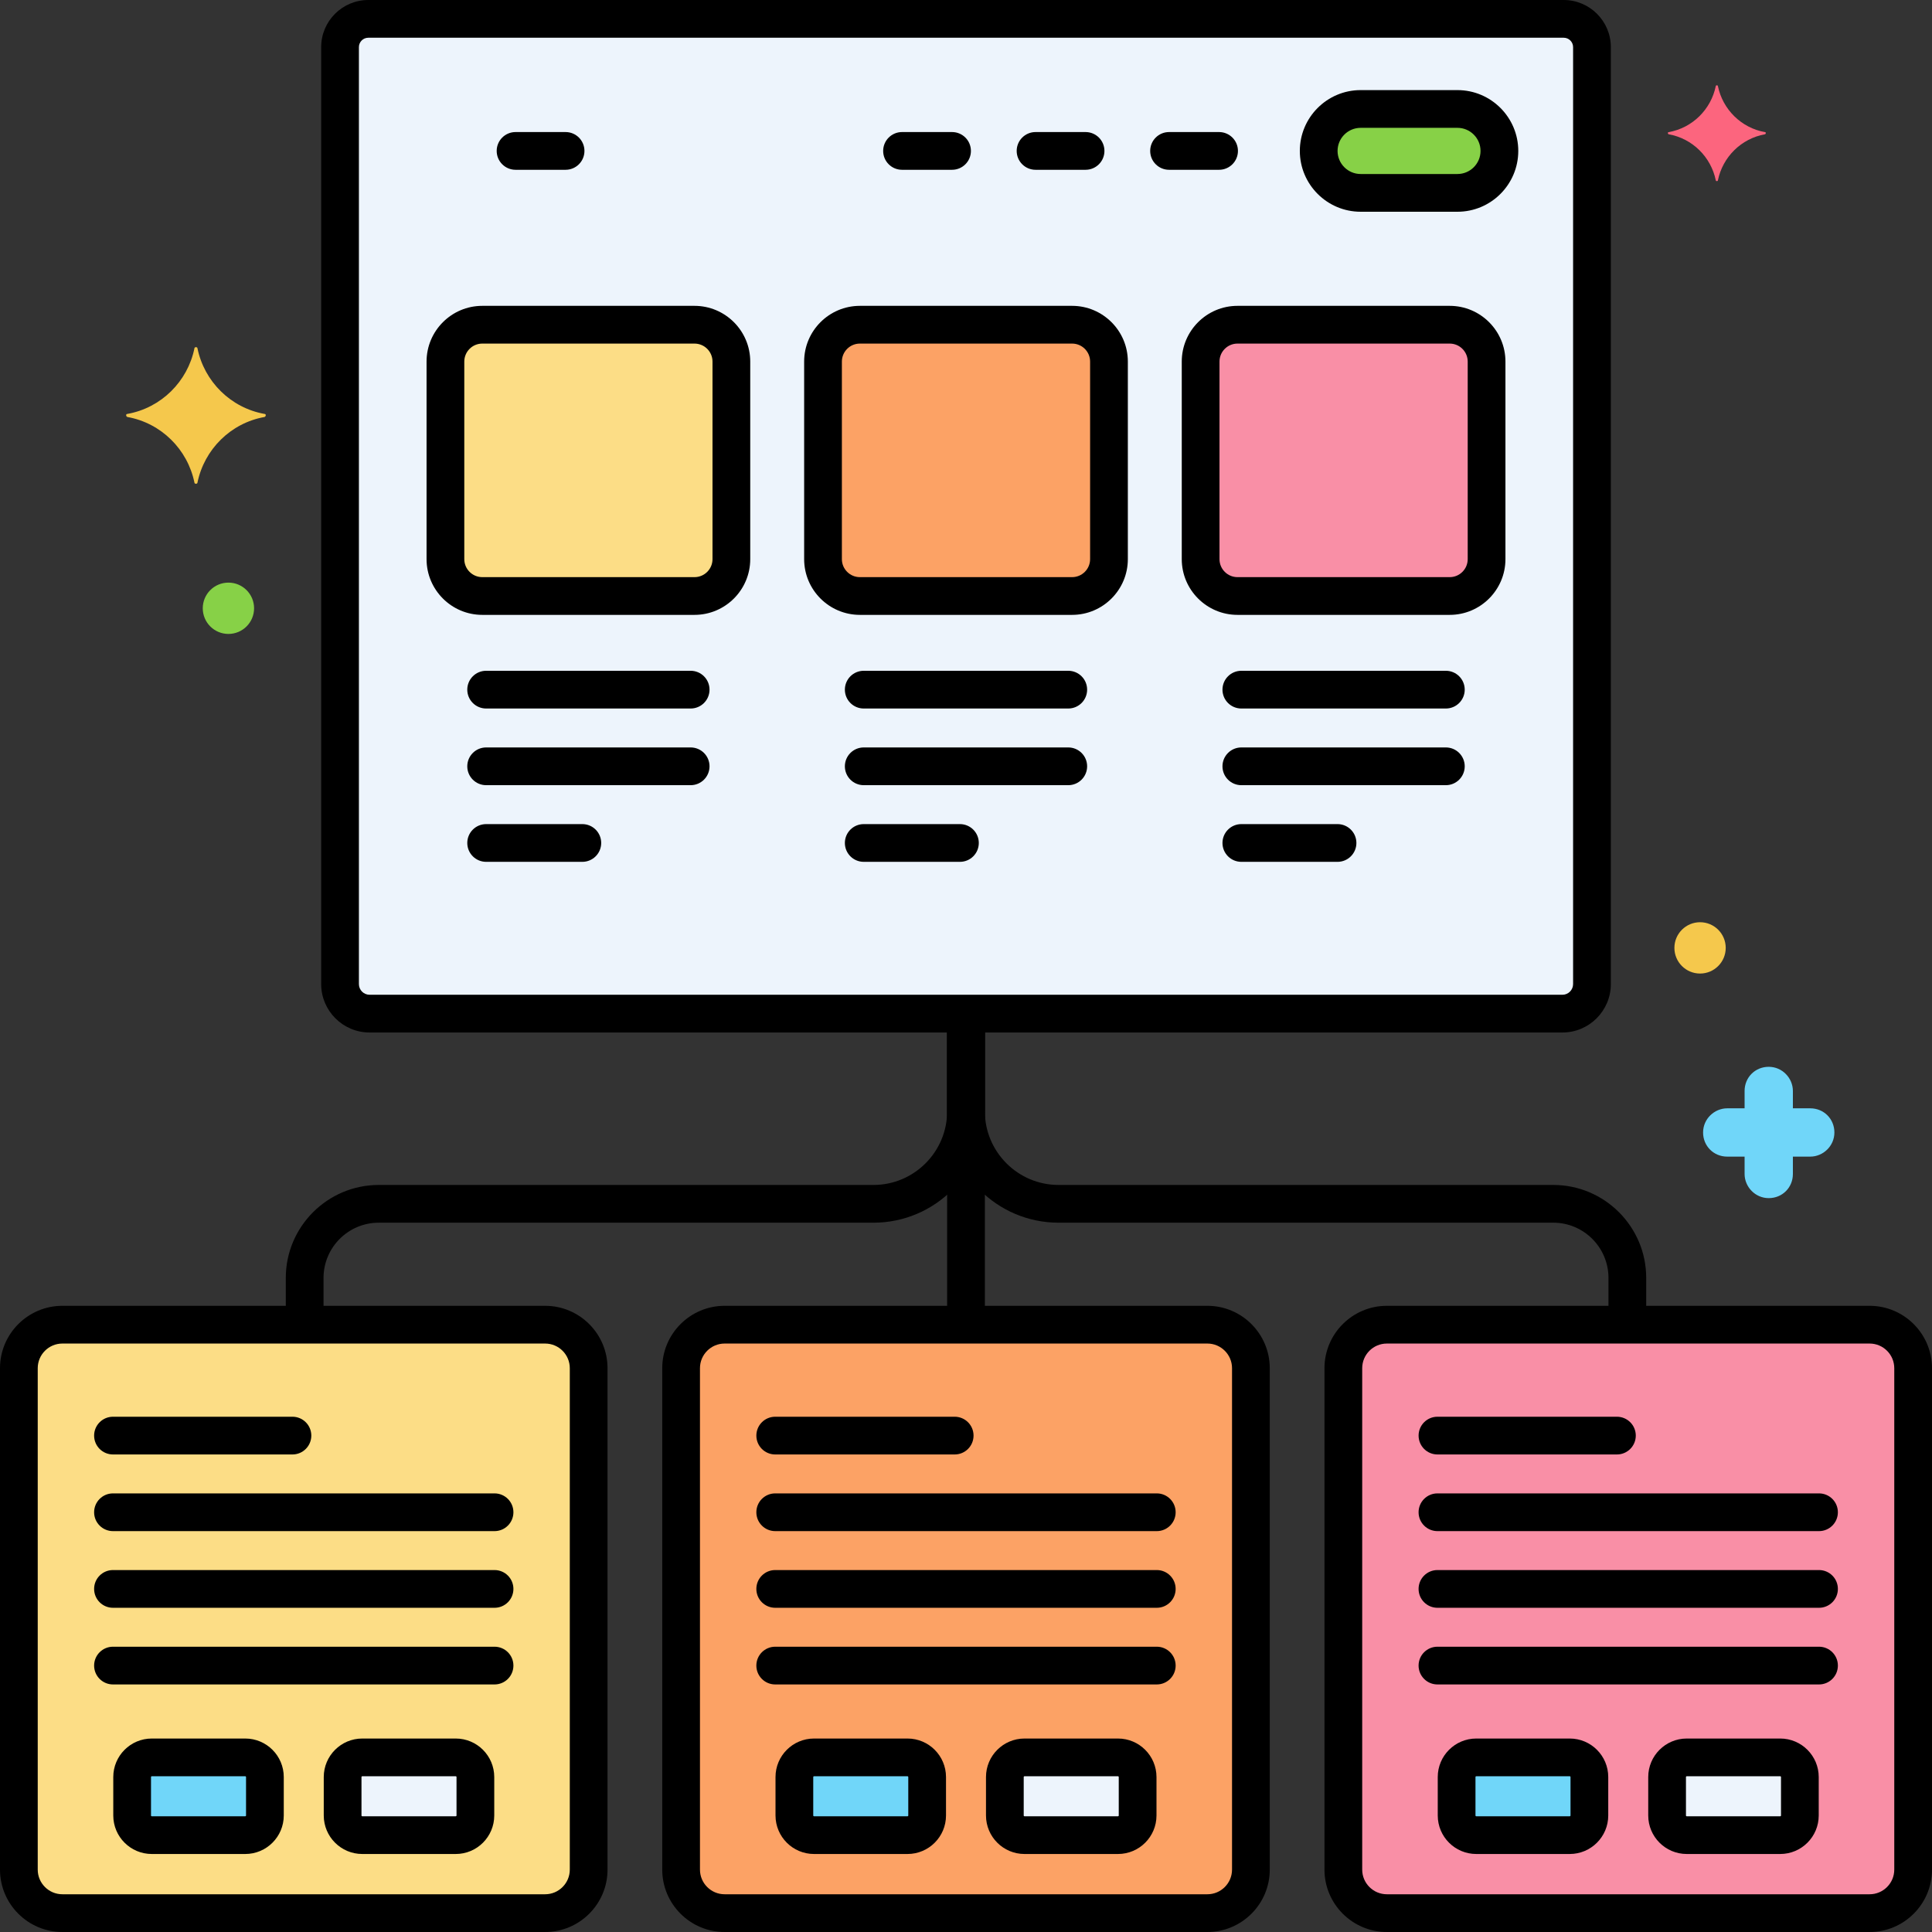 <svg height="512" viewBox="0 0 256 256" width="512" xmlns="http://www.w3.org/2000/svg"><rect x="0" y="0" width="256" height="256" fill="#333333" stroke="none"/><g id="Layer_65"><g><g><g><path d="m159.984 175.527h-63.968c-3.171 0-5.766 2.594-5.766 5.766v66.442c0 3.171 2.595 5.766 5.766 5.766h63.969c3.171 0 5.766-2.594 5.766-5.766v-66.442c-.001-3.172-2.596-5.766-5.767-5.766z" fill="#fca265"/></g></g><g><g><path d="m207.199 2.5h-158.398c-2.068 0-3.744 1.676-3.744 3.744v124.153c0 2.162 1.753 3.914 3.915 3.914h158.058c2.162 0 3.915-1.752 3.915-3.914v-124.153c-.002-2.068-1.678-3.744-3.746-3.744z" fill="#edf4fc"/></g></g><g><g><path d="m247.734 175.527h-63.969c-3.171 0-5.766 2.594-5.766 5.766v66.442c0 3.171 2.595 5.766 5.766 5.766h63.969c3.171 0 5.766-2.594 5.766-5.766v-66.442c0-3.172-2.595-5.766-5.766-5.766z" fill="#f98fa6"/></g></g><g><g><path d="m72.234 175.527h-63.968c-3.171 0-5.766 2.594-5.766 5.766v66.442c0 3.171 2.595 5.766 5.766 5.766h63.969c3.171 0 5.766-2.594 5.766-5.766v-66.442c-.001-3.172-2.596-5.766-5.767-5.766z" fill="#fcdd86"/></g></g><g><g><path d="m148.14 232.864h-12.39c-1.436 0-2.601 1.164-2.601 2.601v5.098c0 1.436 1.164 2.601 2.601 2.601h12.39c1.436 0 2.601-1.164 2.601-2.601v-5.098c0-1.437-1.165-2.601-2.601-2.601z" fill="#edf4fc"/></g></g><g><g><path d="m120.25 232.864h-12.39c-1.436 0-2.601 1.164-2.601 2.601v5.098c0 1.436 1.164 2.601 2.601 2.601h12.39c1.436 0 2.601-1.164 2.601-2.601v-5.098c0-1.437-1.165-2.601-2.601-2.601z" fill="#70d6f9"/></g></g><g><g><path d="m193.121 14.439h-12.827c-3.07 0-5.558 2.489-5.558 5.559s2.489 5.558 5.558 5.558h12.827c3.07 0 5.558-2.489 5.558-5.558 0-3.07-2.489-5.559-5.558-5.559z" fill="#87d147"/></g></g><g><g><path d="m142.06 43.027h-28.12c-2.698 0-4.885 2.187-4.885 4.885v26.177c0 2.698 2.187 4.885 4.885 4.885h28.12c2.698 0 4.885-2.187 4.885-4.885v-26.177c0-2.698-2.187-4.885-4.885-4.885z" fill="#fca265"/></g></g><g><g><path d="m235.89 232.864h-12.39c-1.436 0-2.601 1.164-2.601 2.601v5.098c0 1.436 1.164 2.601 2.601 2.601h12.39c1.436 0 2.601-1.164 2.601-2.601v-5.098c0-1.437-1.165-2.601-2.601-2.601z" fill="#edf4fc"/></g></g><g><g><path d="m208 232.864h-12.39c-1.436 0-2.601 1.164-2.601 2.601v5.098c0 1.436 1.164 2.601 2.601 2.601h12.39c1.436 0 2.601-1.164 2.601-2.601v-5.098c0-1.437-1.165-2.601-2.601-2.601z" fill="#70d6f9"/></g></g><g><g><path d="m60.39 232.864h-12.39c-1.436 0-2.601 1.164-2.601 2.601v5.098c0 1.436 1.164 2.601 2.601 2.601h12.39c1.436 0 2.601-1.164 2.601-2.601v-5.098c0-1.437-1.165-2.601-2.601-2.601z" fill="#edf4fc"/></g></g><g><g><path d="m32.5 232.864h-12.39c-1.436 0-2.601 1.164-2.601 2.601v5.098c0 1.436 1.164 2.601 2.601 2.601h12.39c1.436 0 2.601-1.164 2.601-2.601v-5.098c0-1.437-1.165-2.601-2.601-2.601z" fill="#70d6f9"/></g></g><g><g><path d="m192.094 43.027h-28.12c-2.698 0-4.885 2.187-4.885 4.885v26.177c0 2.698 2.187 4.885 4.885 4.885h28.12c2.698 0 4.885-2.187 4.885-4.885v-26.177c0-2.698-2.187-4.885-4.885-4.885z" fill="#f98fa6"/></g></g><g><g><path d="m92.026 43.027h-28.12c-2.698 0-4.885 2.187-4.885 4.885v26.177c0 2.698 2.187 4.885 4.885 4.885h28.12c2.698 0 4.885-2.187 4.885-4.885v-26.177c0-2.698-2.187-4.885-4.885-4.885z" fill="#fcdd86"/></g></g><g><g><path d="m233.876 17.51c-3.157-.561-5.613-3.017-6.245-6.104 0-.14-.281-.14-.281 0-.631 3.087-3.087 5.543-6.245 6.104-.14 0-.14.211 0 .281 3.157.561 5.613 3.017 6.245 6.104 0 .14.281.14.281 0 .632-3.087 3.087-5.543 6.245-6.104.14-.071.14-.281 0-.281z" fill="#fc657e"/></g></g><g><g><path d="m35.065 54.85c-4.5-.8-8-4.3-8.9-8.7 0-.2-.4-.2-.4 0-.9 4.4-4.4 7.9-8.9 8.7-.2 0-.2.3 0 .4 4.5.8 8 4.3 8.9 8.7 0 .2.4.2.4 0 .9-4.4 4.4-7.9 8.9-8.7.2-.1.2-.4 0-.4z" fill="#f5c84c"/></g></g><g><g><path d="m239.867 146.858h-2.3v-2.3c0-1.7-1.4-3.2-3.2-3.2s-3.2 1.4-3.2 3.2v2.3h-2.3c-1.7 0-3.2 1.4-3.2 3.2s1.4 3.2 3.2 3.2h2.3v2.3c0 1.7 1.4 3.2 3.2 3.2s3.2-1.4 3.2-3.2v-2.3h2.3c1.7 0 3.2-1.4 3.2-3.2s-1.4-3.2-3.2-3.2z" fill="#70d6f9"/></g></g><g><g><path d="m30.267 77.2c-1.878 0-3.4 1.522-3.4 3.4s1.522 3.4 3.4 3.4 3.4-1.522 3.4-3.4-1.522-3.4-3.4-3.4z" fill="#87d147"/></g></g><g><g><path d="m225.267 122.2c-1.878 0-3.4 1.522-3.4 3.4s1.522 3.4 3.4 3.4 3.4-1.522 3.4-3.4-1.522-3.4-3.4-3.4z" fill="#f5c84c"/></g></g><g><g><path d="m161.534 17.498h-6.628c-1.381 0-2.5 1.119-2.5 2.5s1.119 2.5 2.5 2.5h6.628c1.381 0 2.5-1.119 2.5-2.5s-1.119-2.5-2.5-2.5z"/></g></g><g><g><path d="m143.843 17.498h-6.627c-1.381 0-2.5 1.119-2.5 2.5s1.119 2.5 2.5 2.5h6.627c1.381 0 2.5-1.119 2.5-2.5s-1.119-2.5-2.5-2.5z"/></g></g><g><g><path d="m126.152 17.498h-6.628c-1.381 0-2.5 1.119-2.5 2.5s1.119 2.5 2.5 2.5h6.628c1.381 0 2.5-1.119 2.5-2.5s-1.119-2.5-2.5-2.5z"/></g></g><g><g><path d="m74.942 17.498h-6.628c-1.381 0-2.5 1.119-2.5 2.5s1.119 2.5 2.5 2.5h6.628c1.381 0 2.5-1.119 2.5-2.5s-1.119-2.5-2.5-2.5z"/></g></g><g><g><path d="m128 132.187c-1.381 0-2.5 1.119-2.5 2.5v12.56c0 5.385-4.381 9.766-9.766 9.766h-65.548c-6.792 0-12.317 5.525-12.317 12.316v5.748c0 1.381 1.119 2.5 2.5 2.5s2.5-1.119 2.5-2.5v-5.748c0-4.034 3.282-7.316 7.317-7.316h65.549c8.142 0 14.766-6.624 14.766-14.766v-12.56c-.001-1.381-1.12-2.5-2.501-2.5z"/></g></g><g><g><path d="m205.814 157.012h-65.549c-5.385 0-9.766-4.381-9.766-9.766v-12.56c0-1.381-1.119-2.5-2.5-2.5s-2.5 1.119-2.5 2.5v12.56c0 8.142 6.624 14.766 14.766 14.766h65.549c4.035 0 7.317 3.282 7.317 7.316v5.748c0 1.381 1.119 2.5 2.5 2.5s2.5-1.119 2.5-2.5v-5.748c.001-6.791-5.525-12.316-12.317-12.316z"/></g></g><g><g><path d="m128 132.343c-1.381 0-2.5 1.119-2.5 2.5v40.233c0 1.381 1.119 2.5 2.5 2.5s2.5-1.119 2.5-2.5v-40.233c0-1.381-1.119-2.5-2.5-2.5z"/></g></g><g><g><path d="m153.279 208.04h-50.559c-1.381 0-2.5 1.119-2.5 2.5s1.119 2.5 2.5 2.5h50.559c1.381 0 2.5-1.119 2.5-2.5s-1.119-2.5-2.5-2.5z"/></g></g><g><g><path d="m153.279 197.882h-50.559c-1.381 0-2.5 1.119-2.5 2.5s1.119 2.5 2.5 2.5h50.559c1.381 0 2.5-1.119 2.5-2.5s-1.119-2.5-2.5-2.5z"/></g></g><g><g><path d="m126.5 187.724h-23.779c-1.381 0-2.5 1.119-2.5 2.5s1.119 2.5 2.5 2.5h23.779c1.381 0 2.5-1.119 2.5-2.5s-1.119-2.5-2.5-2.5z"/></g></g><g><g><path d="m153.279 218.198h-50.559c-1.381 0-2.5 1.119-2.5 2.5s1.119 2.5 2.5 2.5h50.559c1.381 0 2.5-1.119 2.5-2.5s-1.119-2.5-2.5-2.5z"/></g></g><g><g><path d="m141.55 88.882h-27.1c-1.381 0-2.5 1.119-2.5 2.5s1.119 2.5 2.5 2.5h27.1c1.381 0 2.5-1.119 2.5-2.5s-1.119-2.5-2.5-2.5z"/></g></g><g><g><path d="m141.55 99.04h-27.1c-1.381 0-2.5 1.119-2.5 2.5s1.119 2.5 2.5 2.5h27.1c1.381 0 2.5-1.119 2.5-2.5s-1.119-2.5-2.5-2.5z"/></g></g><g><g><path d="m127.196 109.198h-12.746c-1.381 0-2.5 1.119-2.5 2.5s1.119 2.5 2.5 2.5h12.746c1.381 0 2.5-1.119 2.5-2.5s-1.119-2.5-2.5-2.5z"/></g></g><g><g><path d="m241.029 208.04h-50.559c-1.381 0-2.5 1.119-2.5 2.5s1.119 2.5 2.5 2.5h50.559c1.381 0 2.5-1.119 2.5-2.5s-1.119-2.5-2.5-2.5z"/></g></g><g><g><path d="m241.029 197.882h-50.559c-1.381 0-2.5 1.119-2.5 2.5s1.119 2.5 2.5 2.5h50.559c1.381 0 2.5-1.119 2.5-2.5s-1.119-2.5-2.5-2.5z"/></g></g><g><g><path d="m214.25 187.724h-23.779c-1.381 0-2.5 1.119-2.5 2.5s1.119 2.5 2.5 2.5h23.779c1.381 0 2.5-1.119 2.5-2.5s-1.119-2.5-2.5-2.5z"/></g></g><g><g><path d="m241.029 218.198h-50.559c-1.381 0-2.5 1.119-2.5 2.5s1.119 2.5 2.5 2.5h50.559c1.381 0 2.5-1.119 2.5-2.5s-1.119-2.5-2.5-2.5z"/></g></g><g><g><path d="m65.529 208.04h-50.558c-1.381 0-2.5 1.119-2.5 2.5s1.119 2.5 2.5 2.5h50.559c1.381 0 2.5-1.119 2.5-2.5s-1.12-2.5-2.501-2.5z"/></g></g><g><g><path d="m65.529 197.882h-50.558c-1.381 0-2.5 1.119-2.5 2.5s1.119 2.5 2.5 2.5h50.559c1.381 0 2.5-1.119 2.5-2.5s-1.12-2.5-2.501-2.5z"/></g></g><g><g><path d="m38.75 187.724h-23.779c-1.381 0-2.5 1.119-2.5 2.5s1.119 2.5 2.5 2.5h23.779c1.381 0 2.5-1.119 2.5-2.5s-1.119-2.5-2.5-2.5z"/></g></g><g><g><path d="m65.529 218.198h-50.558c-1.381 0-2.5 1.119-2.5 2.5s1.119 2.5 2.5 2.5h50.559c1.381 0 2.5-1.119 2.5-2.5s-1.12-2.5-2.501-2.5z"/></g></g><g><g><path d="m191.583 88.882h-27.099c-1.381 0-2.5 1.119-2.5 2.5s1.119 2.5 2.5 2.5h27.099c1.381 0 2.5-1.119 2.5-2.5s-1.119-2.5-2.5-2.5z"/></g></g><g><g><path d="m191.583 99.04h-27.099c-1.381 0-2.5 1.119-2.5 2.5s1.119 2.5 2.5 2.5h27.099c1.381 0 2.5-1.119 2.5-2.5s-1.119-2.5-2.5-2.5z"/></g></g><g><g><path d="m177.229 109.198h-12.745c-1.381 0-2.5 1.119-2.5 2.5s1.119 2.5 2.5 2.5h12.745c1.381 0 2.5-1.119 2.5-2.5s-1.119-2.5-2.5-2.5z"/></g></g><g><g><path d="m91.516 88.882h-27.099c-1.381 0-2.5 1.119-2.5 2.5s1.119 2.5 2.5 2.5h27.099c1.381 0 2.5-1.119 2.5-2.5s-1.12-2.5-2.5-2.5z"/></g></g><g><g><path d="m91.516 99.04h-27.099c-1.381 0-2.5 1.119-2.5 2.5s1.119 2.5 2.5 2.5h27.099c1.381 0 2.5-1.119 2.5-2.5s-1.12-2.5-2.5-2.5z"/></g></g><g><g><path d="m77.162 109.198h-12.745c-1.381 0-2.5 1.119-2.5 2.5s1.119 2.5 2.5 2.5h12.745c1.381 0 2.5-1.119 2.5-2.5s-1.119-2.5-2.5-2.5z"/></g></g><g><g><g><path d="m159.984 173.027h-63.968c-4.558 0-8.266 3.708-8.266 8.266v66.441c0 4.558 3.708 8.266 8.266 8.266h63.969c4.558 0 8.266-3.708 8.266-8.266v-66.441c-.001-4.558-3.709-8.266-8.267-8.266zm3.266 74.707c0 1.801-1.465 3.266-3.266 3.266h-63.968c-1.801 0-3.266-1.465-3.266-3.266v-66.441c0-1.801 1.465-3.266 3.266-3.266h63.969c1.801 0 3.266 1.465 3.266 3.266v66.441z"/></g></g></g><g><g><g><path d="m207.199 0h-158.398c-3.443 0-6.244 2.801-6.244 6.244v124.152c0 3.537 2.877 6.415 6.414 6.415h158.059c3.537 0 6.414-2.878 6.414-6.415v-124.152c-.001-3.443-2.801-6.244-6.245-6.244zm1.244 130.396c0 .78-.635 1.415-1.414 1.415h-158.058c-.779 0-1.414-.635-1.414-1.415v-124.152c0-.685.558-1.244 1.244-1.244h158.398c.686 0 1.244.559 1.244 1.244z"/></g></g></g><g><g><g><path d="m247.734 173.027h-63.969c-4.558 0-8.266 3.708-8.266 8.266v66.441c0 4.558 3.708 8.266 8.266 8.266h63.969c4.558 0 8.266-3.708 8.266-8.266v-66.441c0-4.558-3.708-8.266-8.266-8.266zm3.266 74.707c0 1.801-1.465 3.266-3.266 3.266h-63.969c-1.801 0-3.266-1.465-3.266-3.266v-66.441c0-1.801 1.465-3.266 3.266-3.266h63.969c1.801 0 3.266 1.465 3.266 3.266z"/></g></g></g><g><g><g><path d="m72.234 173.027h-63.968c-4.558 0-8.266 3.708-8.266 8.266v66.441c0 4.558 3.708 8.266 8.266 8.266h63.969c4.558 0 8.266-3.708 8.266-8.266v-66.441c-.001-4.558-3.709-8.266-8.267-8.266zm3.266 74.707c0 1.801-1.465 3.266-3.266 3.266h-63.968c-1.801 0-3.266-1.465-3.266-3.266v-66.441c0-1.801 1.465-3.266 3.266-3.266h63.969c1.801 0 3.266 1.465 3.266 3.266v66.441z"/></g></g></g><g><g><g><path d="m148.14 230.364h-12.39c-2.813 0-5.101 2.288-5.101 5.101v5.098c0 2.813 2.288 5.101 5.101 5.101h12.39c2.813 0 5.101-2.288 5.101-5.101v-5.098c-.001-2.813-2.289-5.101-5.101-5.101zm.1 10.199c0 .056-.045.101-.101.101h-12.39c-.056 0-.101-.045-.101-.101v-5.098c0-.056.045-.101.101-.101h12.39c.056 0 .101.045.101.101z"/></g></g></g><g><g><g><path d="m120.25 230.364h-12.39c-2.813 0-5.101 2.288-5.101 5.101v5.098c0 2.813 2.288 5.101 5.101 5.101h12.39c2.813 0 5.101-2.288 5.101-5.101v-5.098c0-2.813-2.288-5.101-5.101-5.101zm.101 10.199c0 .056-.045.101-.101.101h-12.39c-.056 0-.101-.045-.101-.101v-5.098c0-.056.045-.101.101-.101h12.39c.056 0 .101.045.101.101z"/></g></g></g><g><g><g><path d="m193.121 11.939h-12.827c-4.443 0-8.059 3.615-8.059 8.059s3.615 8.059 8.059 8.059h12.827c4.443 0 8.058-3.615 8.058-8.059s-3.615-8.059-8.058-8.059zm0 11.118h-12.827c-1.687 0-3.059-1.372-3.059-3.059s1.372-3.059 3.059-3.059h12.827c1.686 0 3.058 1.372 3.058 3.059s-1.372 3.059-3.058 3.059z"/></g></g></g><g><g><g><path d="m142.06 40.526h-28.12c-4.072 0-7.386 3.313-7.386 7.385v26.178c0 4.072 3.313 7.385 7.386 7.385h28.119c4.072 0 7.386-3.313 7.386-7.385v-26.178c0-4.072-3.313-7.385-7.385-7.385zm2.385 33.563c0 1.315-1.07 2.385-2.386 2.385h-28.119c-1.315 0-2.386-1.069-2.386-2.385v-26.178c0-1.315 1.07-2.385 2.386-2.385h28.119c1.315 0 2.386 1.069 2.386 2.385z"/></g></g></g><g><g><g><path d="m235.89 230.364h-12.39c-2.813 0-5.101 2.288-5.101 5.101v5.098c0 2.813 2.288 5.101 5.101 5.101h12.39c2.813 0 5.101-2.288 5.101-5.101v-5.098c-.001-2.813-2.289-5.101-5.101-5.101zm.1 10.199c0 .056-.045.101-.101.101h-12.389c-.056 0-.101-.045-.101-.101v-5.098c0-.056.045-.101.101-.101h12.39c.056 0 .101.045.101.101v5.098z"/></g></g></g><g><g><g><path d="m208 230.364h-12.39c-2.813 0-5.101 2.288-5.101 5.101v5.098c0 2.813 2.288 5.101 5.101 5.101h12.39c2.813 0 5.101-2.288 5.101-5.101v-5.098c0-2.813-2.288-5.101-5.101-5.101zm.101 10.199c0 .056-.045.101-.101.101h-12.39c-.056 0-.101-.045-.101-.101v-5.098c0-.056.045-.101.101-.101h12.39c.056 0 .101.045.101.101z"/></g></g></g><g><g><g><path d="m60.39 230.364h-12.39c-2.813 0-5.101 2.288-5.101 5.101v5.098c0 2.813 2.288 5.101 5.101 5.101h12.39c2.813 0 5.101-2.288 5.101-5.101v-5.098c-.001-2.813-2.289-5.101-5.101-5.101zm.1 10.199c0 .056-.045.101-.101.101h-12.389c-.056 0-.101-.045-.101-.101v-5.098c0-.056.045-.101.101-.101h12.39c.056 0 .101.045.101.101v5.098z"/></g></g></g><g><g><g><path d="m32.5 230.364h-12.39c-2.813 0-5.101 2.288-5.101 5.101v5.098c0 2.813 2.288 5.101 5.101 5.101h12.39c2.813 0 5.101-2.288 5.101-5.101v-5.098c0-2.813-2.288-5.101-5.101-5.101zm.101 10.199c0 .056-.045.101-.101.101h-12.39c-.056 0-.101-.045-.101-.101v-5.098c0-.056.045-.101.101-.101h12.39c.056 0 .101.045.101.101z"/></g></g></g><g><g><g><path d="m192.094 40.526h-28.12c-4.072 0-7.385 3.313-7.385 7.385v26.178c0 4.072 3.313 7.385 7.385 7.385h28.12c4.072 0 7.385-3.313 7.385-7.385v-26.178c0-4.072-3.313-7.385-7.385-7.385zm2.385 33.563c0 1.315-1.069 2.385-2.385 2.385h-28.12c-1.315 0-2.385-1.069-2.385-2.385v-26.178c0-1.315 1.069-2.385 2.385-2.385h28.12c1.315 0 2.385 1.069 2.385 2.385z"/></g></g></g><g><g><g><path d="m92.026 40.526h-28.12c-4.072 0-7.385 3.313-7.385 7.385v26.178c0 4.072 3.313 7.385 7.385 7.385h28.12c4.072 0 7.385-3.313 7.385-7.385v-26.178c0-4.072-3.312-7.385-7.385-7.385zm2.385 33.563c0 1.315-1.069 2.385-2.385 2.385h-28.12c-1.315 0-2.385-1.069-2.385-2.385v-26.178c0-1.315 1.069-2.385 2.385-2.385h28.12c1.315 0 2.385 1.069 2.385 2.385z"/></g></g></g></g></g></svg>
